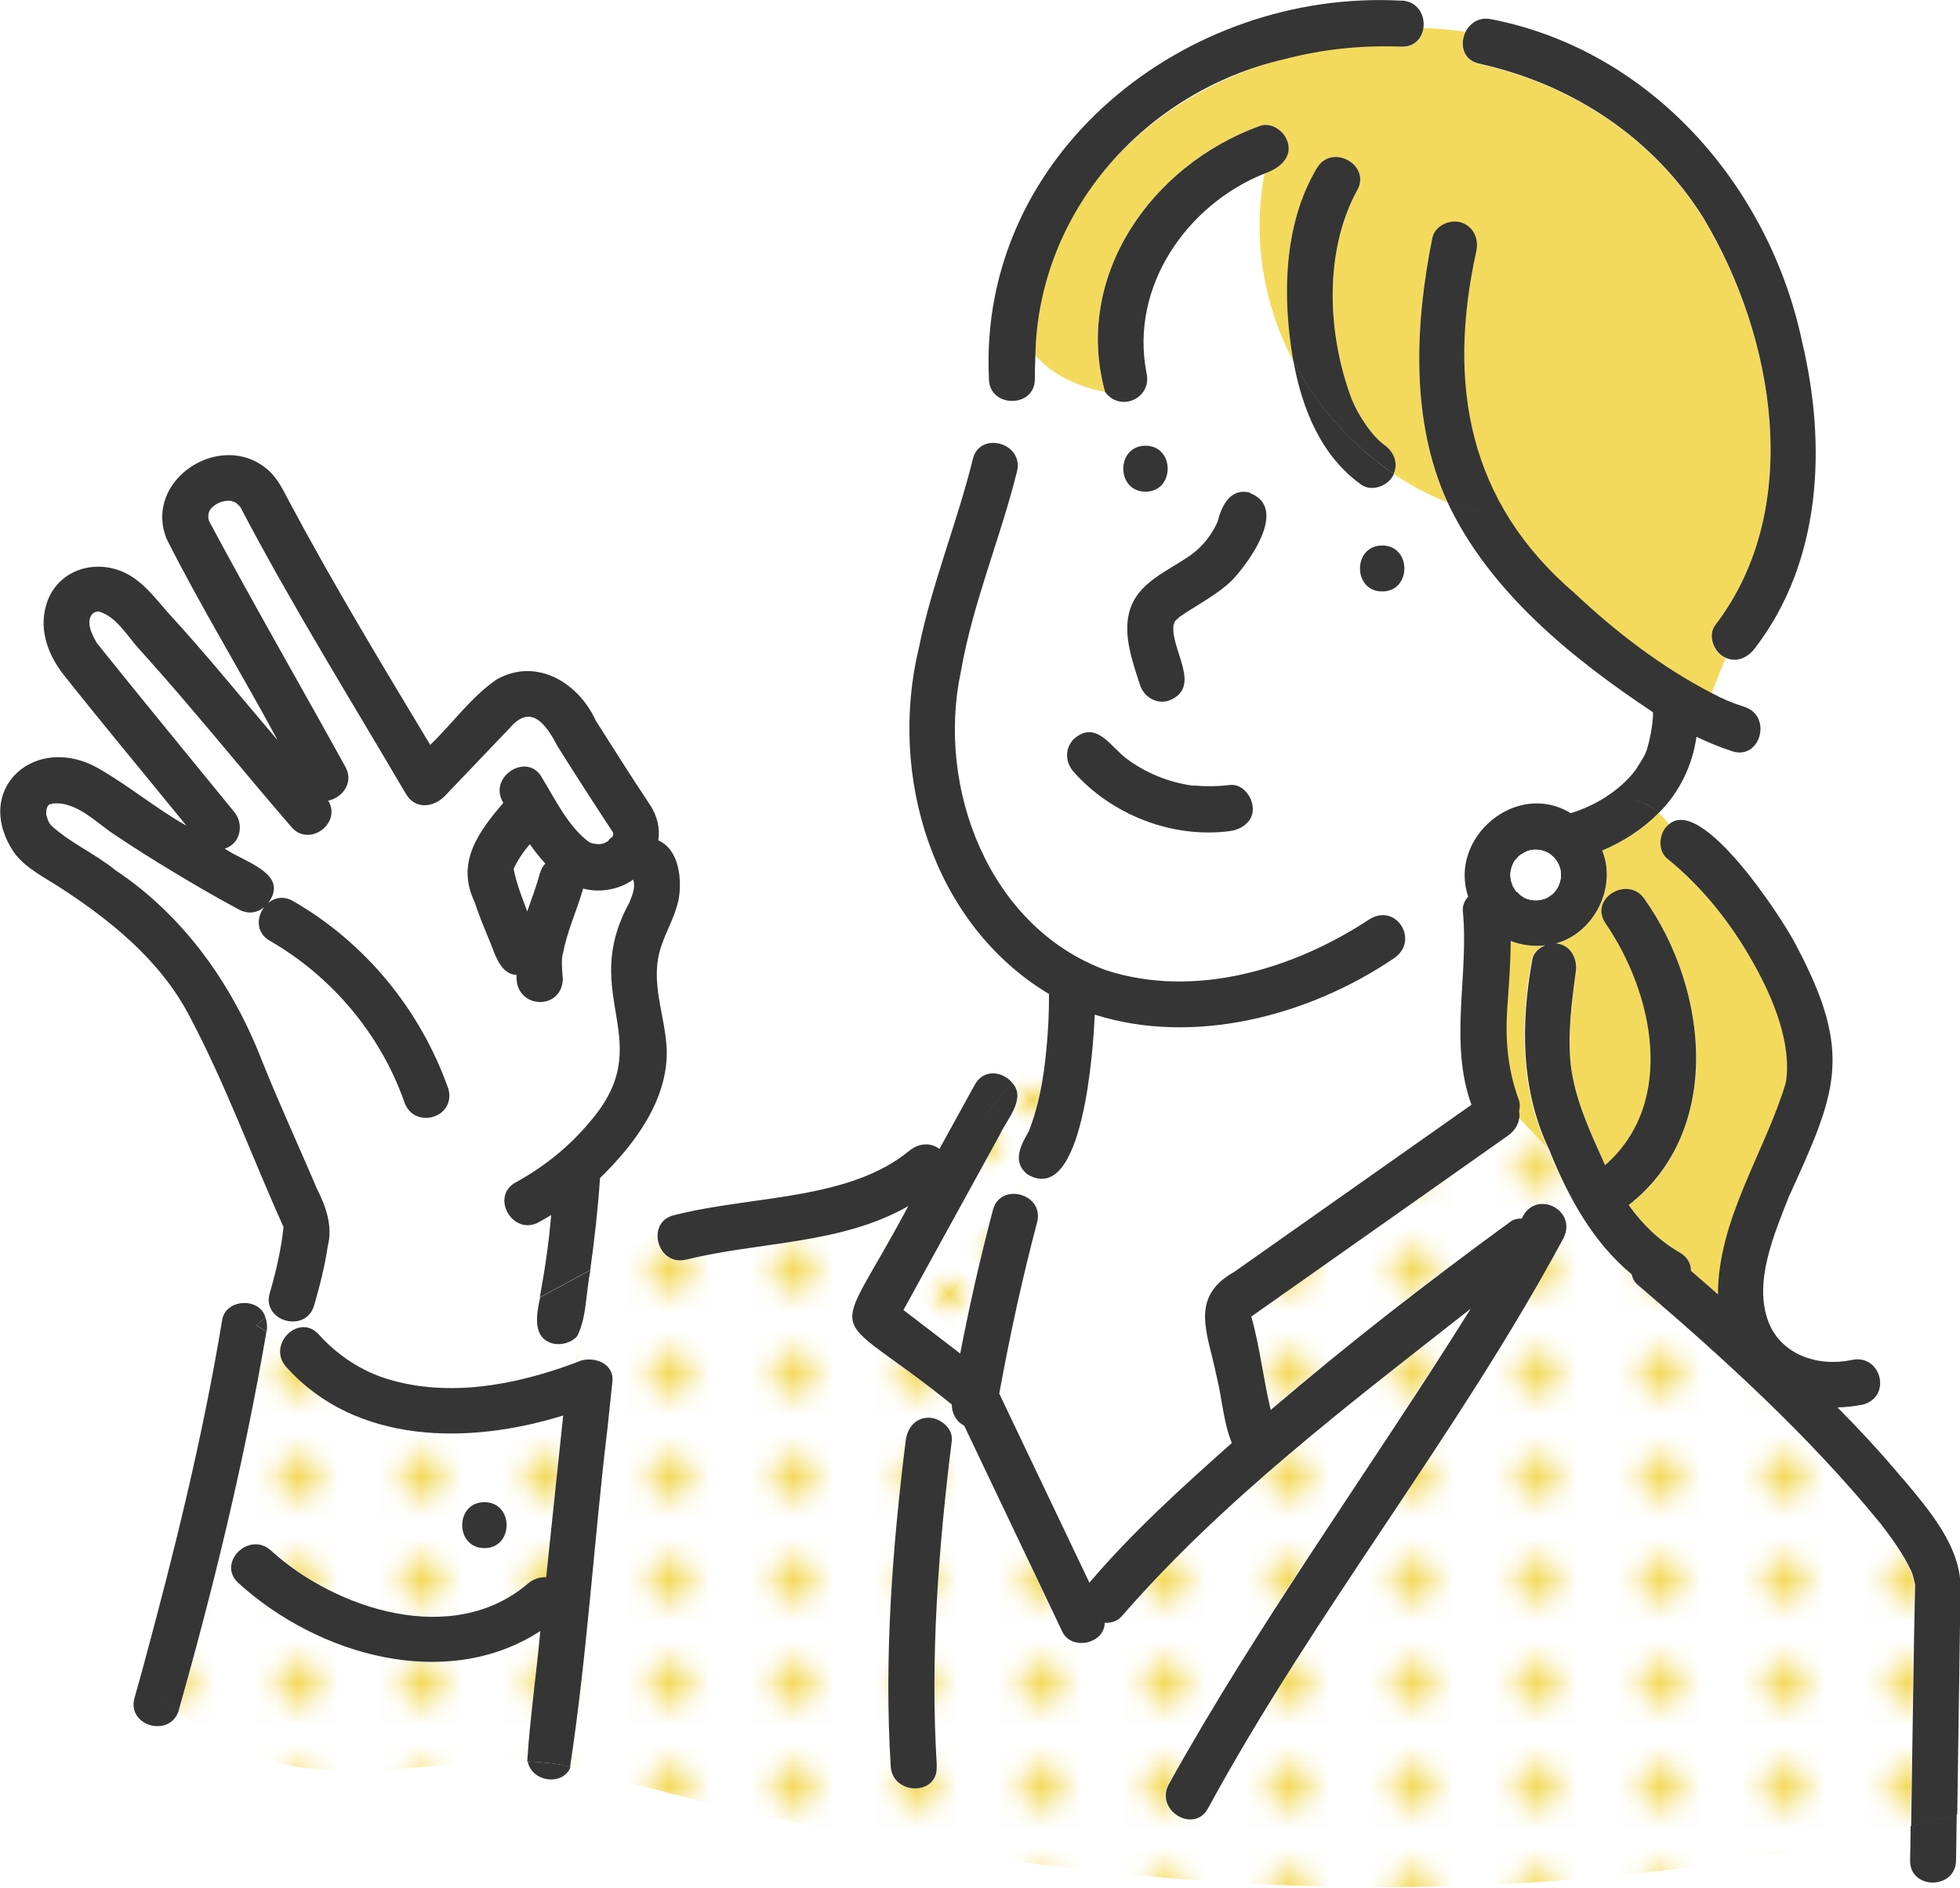 <?xml version="1.0" encoding="UTF-8"?>
<svg id="_レイヤー_2" data-name="レイヤー 2" xmlns="http://www.w3.org/2000/svg" xmlns:xlink="http://www.w3.org/1999/xlink" viewBox="0 0 113.94 109.73">
  <defs>
    <style>
      .cls-1 {
        fill: url(#_新規パターン_4);
      }

      .cls-1, .cls-2, .cls-3, .cls-4, .cls-5, .cls-6, .cls-7 {
        stroke-width: 0px;
      }

      .cls-2 {
        fill: none;
      }

      .cls-3 {
        fill: #f4da5c;
      }

      .cls-4 {
        fill: url(#_新規パターン_4-2);
      }

      .cls-5 {
        fill: url(#_新規パターン_4-3);
      }

      .cls-6 {
        fill: #fff;
      }

      .cls-7 {
        fill: #353535;
      }
    </style>
    <pattern id="_新規パターン_4" data-name="新規パターン 4" x="0" y="0" width="4.98" height="5.18" patternTransform="translate(2556.78 -5621.25) rotate(-45) scale(.76)" patternUnits="userSpaceOnUse" viewBox="0 0 4.98 5.18">
      <g>
        <rect class="cls-2" width="4.98" height="5.18"/>
        <rect class="cls-6" x="0" y="0" width="4.98" height="5.18"/>
        <circle class="cls-3" cx="2.49" cy="2.59" r="1.06"/>
      </g>
    </pattern>
    <pattern id="_新規パターン_4-2" data-name="新規パターン 4" patternTransform="translate(3808.65 -14809.17) rotate(-90) scale(1.2)" xlink:href="#_新規パターン_4"/>
    <pattern id="_新規パターン_4-3" data-name="新規パターン 4" patternTransform="translate(3808.65 -14809.17) rotate(-90) scale(1.2)" xlink:href="#_新規パターン_4"/>
  </defs>
  <g id="VOICES">
    <g>
      <path class="cls-3" d="M2.94,46.73s.03,0,.04-.01c-.01,0-.02,0-.04.01Z"/>
      <path class="cls-3" d="M2.91,46.74s0,0,0,0c0,0,0,0,0,0,.01,0,.02-.01.03-.02,0,0-.02,0-.02,0Z"/>
      <path class="cls-3" d="M29.86,50.49s0,.01,0,.02c0,0,0-.02,0-.03,0,0,0,0,0,.01Z"/>
      <path class="cls-3" d="M16.22,70.73c-.03-.08-.03-.07,0,0h0Z"/>
      <path class="cls-3" d="M29.85,50.55s0,0,0,0c-.04.1-.02.07,0,0Z"/>
      <polygon class="cls-3" points="29.85 50.52 29.85 50.52 29.85 50.52 29.85 50.52"/>
      <path class="cls-3" d="M13.06,29.12c-.13,0-.06,0,0,0h0Z"/>
      <path class="cls-3" d="M29.87,50.45s0-.05,0-.06c.01.02,0,.05,0,.08,0,0,0-.01,0-.02Z"/>
      <path class="cls-3" d="M68.24,36.3c.04-.11.02-.09,0,0h0Z"/>
      <path class="cls-3" d="M28.93,55.53c.02.27.06.28.03.16-.02-.05-.02-.11-.03-.16Z"/>
      <path class="cls-3" d="M2.82,46.8s-.11.16,0,0h0Z"/>
      <path class="cls-3" d="M111.11,91.41s-.01-.04-.02-.06c0,.02.01.04.02.06Z"/>
      <path class="cls-3" d="M95.05,44.78s-.11.13-.1.13c.03,0,.07-.07.1-.13Z"/>
      <path class="cls-3" d="M72.69,76.48c.02-.09-.05-.16,0,0h0Z"/>
      <path class="cls-1" d="M58.96,64.41c-2.15,3.91-4.31,7.83-6.46,11.74,1.1.84,2.2,1.69,3.3,2.53.54-2.8,1.18-5.58,1.9-8.34.23-.86,1.02-1.08,1.67-.87l.34-1.22c-.91-.75-.37-1.68.09-2.51.58-1.48.86-3.08,1.01-4.66-.72.58-1.37,1.22-1.97,1.88.3.38.42.9.12,1.44Z"/>
      <path class="cls-3" d="M89.03,55.81c.06-.41.38-.7.76-.86-.7.07-1.38-.01-2.01-.25-.01,3.1-.72,6.25.47,9.23.08.21.07.44.02.65.03.13.03.27.01.4l1.74,1.85c-1.66-3.46-1.66-7.31-.99-11.02Z"/>
      <path class="cls-3" d="M93.42,50.87c-.02,1.78-1.22,3.5-2.96,3.98.87.07,1.28.9,1.15,1.68-.24,1.77-.46,3.57-.29,5.36.24,2.05,1.16,3.98,2,5.85,4.16-3.66,2.81-10.02,0-14.09-.93-1.45,1.38-2.79,2.31-1.35,3.69,5.22,4.56,13.47-.94,17.76.8,1.1,1.76,2.06,2.97,2.76.46.26.64.66.65,1.06.52.46,1.05.91,1.57,1.37,0-4.38,2.75-8.3,3.95-12.32.35-2.24-.71-4.82-1.85-6.86-1.3-2.33-2.99-4.47-5.06-6.16-.6-.49-.47-1.56.12-1.99-.19-.23-.39-.46-.61-.66-.92.93-2.05,1.67-3.28,2.18.17.44.27.92.27,1.42Z"/>
      <path class="cls-4" d="M111.3,92.08c-.07-.22-.1-.46-.18-.67-.34-.81-1.16-2.02-1.83-2.86-4.18-5.11-9.11-9.6-14.12-13.88-.19-.16-.3-.38-.35-.61-2.26-1.86-3.7-4.5-4.79-7.24l-1.74-1.85c-.05.4-.29.77-.64,1.02-4.98,3.51-9.96,7.02-14.94,10.53.5,1.75.7,3.64,1.13,5.43,4.49-3.83,9.17-7.46,13.93-10.94.2-.15.44-.2.67-.19.74-1.73,3.28-.54,2.41,1.16-6.17,11.45-14.43,21.67-20.64,33.1-.79,1.53-3.09.18-2.31-1.35,5.33-9.55,11.77-18.4,17.57-27.67-7,5.49-14.4,11.1-20.29,17.88-.24.29-.62.4-.99.38-.02,1.22-1.91,1.65-2.46.53-.26-.55-.53-1.1-.79-1.66-1.64-3.44-3.28-6.89-4.92-10.33-.47-.23-.71-.71-.72-1.23-7.45-6-7.04-3.01-2.53-11.53-3.92,2.24-8.63,2.05-12.91,3.11-1.06.27-1.73-.67-1.66-1.5l-3.87,2.09c-.27,1.25-.2,2.69-.77,3.83l-.16,1.58c.06-.02.46-.17.35-.13.82-.28,2,.13,1.89,1.2-.09.89-.19,1.78-.28,2.67-.79,6.56-1.19,13.22-2.18,19.73,25.42,7.29,52.61,9.66,77.9,3.43.07-4.4.15-10.48.23-14.06ZM54.46,102.67c.11,1.72-2.57,1.71-2.67,0-.39-6.32.09-12.64.87-18.92.09-.72.54-1.34,1.34-1.34.66,0,1.43.62,1.34,1.34-.78,6.28-1.26,12.59-.87,18.92Z"/>
      <path class="cls-6" d="M32.15,78.1c-1.26-.32-.95-1.74-.75-2.69l-.12.07.12-.07c.29-1.58.53-3.18.66-4.78-.23.14-.47.28-.71.41-1.51.84-2.85-1.47-1.35-2.31,1.62-.9,3.06-2.03,4.25-3.45,4.18-4.74-.66-7.32,2.35-12.8.22-.57.36-.92.23-1.35-.79.57-1.93.79-2.91.52-.36,1.29-.95,2.5-1.18,3.82-.02.15-.02.12,0-.09-.1.41-.04,1.1,0,1.54-.08,1.87-2.82,1.73-2.69-.25-.89-.02-1.24-1.12-1.5-1.81-.34-.81-.67-1.62-.95-2.45-1.09-2.27.23-4.04,1.68-5.74-.94-1.51,1.42-3.01,2.26-1.44.77,1.26,1.52,2.82,2.7,3.7.17.11.44.15.65.14.07-.01.18-.03.18-.03.12-.03.23-.1.33-.17-.08.03.3-.36.13-.1.06-.09.1-.16.14-.26,0-.01,0-.03,0-.05,0-.03-.01-.05-.02-.08-1.08-1.65-2.15-3.31-3.2-4.97-.65-1.23-1.52-2.57-2.78-1.11-1.27,1.33-2.54,2.66-3.81,3.99-.61.61-1.66.81-2.23-.12-3.25-5.53-6.67-11.02-9.64-16.7-.06-.07-.2-.19-.22-.22-.05-.03-.11-.06-.13-.07-.08-.03-.15-.04-.23-.07-.43-.03-.87.15-1.15.48-.14.21-.17.47-.08.71,2.55,4.77,5.29,9.51,7.91,14.26.53.94-.18,1.82-.99,1.98.79,1.29-1.05,2.69-2.09,1.59-3-3.48-5.88-7.08-8.96-10.48-.62-.66-1.62-2.38-2.58-2.03-.51.43-.11,1.25.19,1.76,2.62,3.27,5.29,6.51,7.94,9.76.63.69.46,1.89-.5,2.19,1.09.77,3.8,1.44,2.52,3.16.38-.31.9-.43,1.45-.11,4.22,2.42,7.42,6.34,9.03,10.93.24.68-.27,1.46-.93,1.64-.73.2-1.41-.25-1.64-.93-1.36-3.89-4.19-7.26-7.8-9.33-.82-.47-.78-1.38-.33-1.96-.38.32-.91.44-1.47.14-1.29-.7-2.56-1.44-3.82-2.19-1.12-.67-2.22-1.37-3.3-2.09-1.15-.71-2.33-2.08-3.79-1.87.07.03-.06.04-.08.03-.02.01-.06.05-.06.05,0,0-.01,0-.02,0-.04.06-.08.13-.11.18,0,.02-.02.13-.03.16,0,.07,0,.16,0,.24.02.08.09.27.09.3.05.09.1.19.16.28,1.11,1.04,2.59,1.67,3.78,2.64,3.96,2.65,6.77,6.61,8.49,11.02,1,2.5,2.14,4.95,3.19,7.44.54,1.07.96,2.2.65,3.41-.17,1.16-.46,2.3-.79,3.42-.36,1.22-1.86,1.15-2.42.36l-.39.34c.09.25.11.54.07.82l.94.56c.37-.76,1.38-1.2,2.1-.39,1.1,1.23,2.46,2.12,3.99,2.59,3.58,1.08,7.43.35,10.87-.92l.16-1.58c-.33.39-.93.55-1.41.44Z"/>
      <path class="cls-5" d="M15.5,77.41c-1.28,7.45-3.06,14.81-5.12,22.08,6.47,5.42,12.84,2.78,20.3,2.9.16-2.53.53-5.05.76-7.58-5.46,3.56-12.93,1.42-17.55-2.79-1.28-1.16.62-3.05,1.89-1.89,3.79,3.44,10.59,5.64,14.94,1.92.3-.26.69-.39,1.06-.37.33-3.13.66-6.27.99-9.4-5.43,1.69-12.03,1.72-16.1-2.82-.43-.48-.43-1.04-.21-1.5l-.94-.56s0,0,0,0ZM28.16,87.32c1.72,0,1.72,2.67,0,2.67s-1.72-2.67,0-2.67Z"/>
      <path class="cls-6" d="M59.12,27.41c-.97,3.9-2.56,7.66-3.26,11.62-1.45,6.77,1.64,14.87,8.44,17.37,5.19,1.68,10.97-.09,15.38-3.01.58-.44,1.5-.09,1.83.48,1.36,2.37-5.97,4.55-7.59,5.05-3.41.97-6.96,1.16-10.3.06-.09,1.89-.62,11.18-3.92,9.28l-.34,1.22c.62.2,1.12.78.9,1.58-.87,3.29-1.59,6.61-2.2,9.96,1.75,3.66,3.49,7.33,5.24,10.99,2.51-2.95,5.39-5.56,8.28-8.12-.51-1.24-.57-2.67-.91-3.98-.46-2.36-1.6-4.49,1.04-5.96,4.6-3.24,9.2-6.48,13.8-9.72-1.32-3.65-.14-7.5-.5-11.26-.03-.32.1-.61.31-.84-1.17-3.44,2.8-6.79,5.96-4.85,1.45-.44,2.82-1.29,3.76-2.49.21-.35.44-.66.61-1.05.16-.36.44-1.62.41-2.33-4.7-3.12-9.51-7.01-11.95-12.22-1.09-.44-2.14-.99-3.11-1.65-.26.69-1.27,1.07-1.9.63-2.33-1.67-3.43-4.42-3.94-7.18-1.7-3.27-2.4-7.08-1.67-10.91-4.57,1.82-7.85,6.62-6.88,11.6.34,1.46-1.53,2.32-2.41,1.1-1.57-.29-3.07-.99-4.04-2.13-.02.46-.04.91-.03,1.37,0,1.13-1.14,1.51-1.93,1.16-.11.87-.22,1.73-.37,2.57.76.06,1.5.7,1.26,1.66ZM80.35,31.71c1.72,0,1.72,2.67,0,2.67s-1.72-2.67,0-2.67ZM68.53,32.72c1.22-.67,2.19-1.78,2.51-3.15.51-1.68,3-.99,2.58.71-.65,2.78-2.85,4.28-5.03,5.56-.09.08-.18.17-.27.25-.03.06-.07.12-.1.17.18-.26.08-.08.02.05-.19,1.45,1.74,3.66-.31,4.41-.72.2-1.42-.25-1.64-.93-.42-1.3-.99-2.86-.62-4.24.38-1.41,1.7-2.15,2.87-2.84ZM66.59,25.91c1.72,0,1.72,2.67,0,2.67s-1.72-2.67,0-2.67ZM62.41,42.97c1.28-1.14,2.11.38,3.04,1.1,1.05.79,2.28,1.32,3.58,1.55.81.13,1.64.12,2.46.02.74-.1,1.31.69,1.34,1.34.04.79-.65,1.25-1.34,1.34-3.33.43-6.86-.94-9.08-3.45-.49-.56-.52-1.33,0-1.89Z"/>
      <path class="cls-3" d="M81.48,2.71c-10.67-.58-21.04,6.7-21.29,17.94.97,1.14,2.47,1.83,4.04,2.13-1.85-6.7,2.71-13.19,8.97-15.45.67-.27,1.47.3,1.64.93.27.95-.53,1.55-1.33,1.82-.73,3.83-.04,7.64,1.67,10.91-.64-3.67-.59-7.94,1.38-11.22.9-1.47,3.21-.12,2.31,1.35-1.91,3.54-1.72,8.3-.29,12.1.4.97,1.18,2.13,1.89,2.65.55.39.82,1.05.55,1.68.97.66,2.02,1.21,3.11,1.65-2.15-4.75-1.87-10.33-.88-15.33.14-.71.99-1.11,1.64-.93.73.2,1.07.94.93,1.64-1.72,7.78-.49,14.63,5.74,19.95,2.39,2.25,5.02,4.26,7.94,5.78.27-.68.53-1.38.82-2.05-.67-.26-1.09-1.28-.62-1.9,5.21-6.79,3.45-16.81-.68-23.66-2.92-4.69-7.68-7.8-13.04-8.98-.98-.22-1.14-1.18-.78-1.87-.82-.12-1.64-.19-2.46-.23-.07.6-.49,1.14-1.28,1.11Z"/>
      <path class="cls-3" d="M111.05,91.26s.02.06.04.1c-.01-.03-.03-.06-.04-.1Z"/>
      <path class="cls-7" d="M2.94,46.73s-.02.01-.03.02c.02.01.15,0,.08-.03-.01,0-.03,0-.04.01Z"/>
      <path class="cls-7" d="M31.4,75.41c-.2.95-.5,2.37.75,2.69.48.11,1.08-.05,1.41-.44l.25-2.46-.25,2.46c.57-1.15.49-2.58.77-3.83l-2.93,1.58Z"/>
      <path class="cls-7" d="M39.43,52.4c.24-1.19.08-3.01-1.16-3.55.1-.68-.04-1.41-.5-2.09-1.07-1.6-2.09-3.23-3.13-4.86-1.01-2.22-3.44-3.7-5.76-2.41-1.49,1.02-2.57,2.56-3.87,3.81-2.81-4.67-5.64-9.35-8.2-14.15-.35-.66-.66-1.34-1.24-1.84-2.7-2.36-7.25.56-5.89,4,2,3.98,4.35,7.8,6.46,11.72-2.11-2.47-4.15-5-6.35-7.39-.75-.85-1.46-1.82-2.5-2.33-1.82-.89-4.06-.14-4.62,1.91-.41,1.48.16,2.92,1.08,4.07,2.33,2.93,4.73,5.81,7.09,8.71-1.75-.99-3.31-2.29-5.04-3.29-3.7-2.19-7.5,1.15-4.96,4.88.68.89,1.69,1.38,2.62,1.98,3.04,1.97,5.94,4.33,7.61,7.6,2.07,3.92,3.59,8.12,5.41,12.15-.1,1.12-.44,2.65-.8,3.85-.13.43-.04.79.16,1.07l1.61-1.4-1.61,1.4c.56.79,2.07.86,2.42-.36.33-1.12.62-2.27.79-3.42.31-1.21-.11-2.34-.65-3.41-1.05-2.48-2.19-4.93-3.19-7.44-1.72-4.41-4.52-8.37-8.49-11.02-1.19-.97-2.67-1.6-3.78-2.64-.06-.09-.11-.18-.16-.28,0-.03-.06-.22-.09-.3,0-.07,0-.17,0-.24.01-.03.03-.13.03-.16.04-.06.07-.13.11-.18,0,0,.01,0,.02,0,0,0,.04-.04.06-.05,0,0,0,0,0,0,0,0,0,0,0,0,.02,0,.06-.03.07-.02,1.46-.21,2.64,1.15,3.79,1.87,1.08.73,2.19,1.42,3.3,2.09,1.26.76,2.53,1.5,3.82,2.19.56.3,1.09.18,1.47-.14-.45.58-.49,1.49.33,1.96,3.6,2.07,6.43,5.44,7.8,9.33.53,1.67,3.02.99,2.58-.71-1.61-4.58-4.81-8.5-9.03-10.93-.55-.32-1.08-.2-1.45.11,1.28-1.72-1.44-2.39-2.52-3.16.96-.31,1.13-1.5.5-2.19-2.65-3.25-5.32-6.49-7.94-9.76-.3-.51-.7-1.33-.19-1.76-.05.06.04-.02.05-.02.19-.08.24-.08.53.05.82.36,1.42,1.35,2,2,3.09,3.41,5.96,7,8.97,10.48,1.04,1.1,2.88-.29,2.09-1.59.81-.16,1.52-1.04.99-1.98-2.62-4.75-5.36-9.49-7.91-14.26-.09-.24-.06-.5.08-.71.28-.33.72-.51,1.15-.48.08.02.16.04.23.07.03.01.08.04.13.07.03.03.16.15.22.22,2.97,5.67,6.39,11.16,9.64,16.7.57.93,1.62.73,2.23.12,1.27-1.33,2.54-2.66,3.81-3.99,1.26-1.46,2.13-.12,2.78,1.11,1.05,1.67,2.12,3.33,3.2,4.97,0,.03.02.05.02.08,0,.02,0,.03,0,.05-.03.1-.08.18-.14.26.17-.26-.21.13-.13.1-.1.07-.21.13-.33.17,0,0-.11.02-.18.03-.22,0-.49-.03-.65-.14-1.18-.88-1.93-2.44-2.7-3.7-.84-1.58-3.2-.07-2.26,1.44-1.45,1.69-2.76,3.46-1.68,5.74.28.83.61,1.64.95,2.45.26.68.61,1.79,1.5,1.81-.13,1.98,2.61,2.13,2.69.25-.04-.45-.1-1.13,0-1.54-.03.21-.03.24,0,.09.23-1.32.82-2.54,1.18-3.82.98.27,2.12.05,2.91-.52.13.43,0,.78-.23,1.35-3.01,5.49,1.83,8.05-2.35,12.8-1.19,1.42-2.63,2.56-4.25,3.45-1.51.83-.16,3.15,1.35,2.31.24-.13.47-.27.71-.41-.13,1.6-.37,3.2-.66,4.78l2.93-1.58c.25-1.77.45-3.55.57-5.35,2-1.95,3.95-4.53,3.88-7.45-.09-2.1-1.03-3.98-.31-6.06.29-.86.77-1.67.97-2.56ZM16.22,70.73c-.03-.07-.03-.08,0,0h0ZM2.82,46.8c-.11.16-.04.03,0,0h0ZM13.06,29.12c-.06,0-.13,0,0,0h0ZM28.93,55.53c0,.05.01.11.03.16.03.11,0,.11-.03-.16ZM29.87,50.45s0,.01,0,.02c0-.03.01-.06,0-.08,0,.02,0,.04,0,.06ZM29.86,50.48s0,.02,0,.03c0,0,0-.01,0-.02,0,0,0,0,0-.01ZM29.84,50.54s0,0,0,0c-.02.06-.04.09,0,0ZM29.85,50.52s0,0,0,0c0,0,0,0,0,0,0,0,0,0,0,0ZM31.39,50.74c-.2.76-.48,1.49-.74,2.24-.3-.81-.63-1.62-.79-2.47.24-.53.56-.99.94-1.44.28.4.58.78.9,1.13-.14.15-.25.33-.3.54Z"/>
      <path class="cls-7" d="M15.5,77.4c.05-.28.02-.57-.07-.82l-.53.46.6.36Z"/>
      <path class="cls-7" d="M14.9,77.04l-1,.86,1-.86-.53-.31.53.31.53-.46c-.32-1.17-2.28-1.1-2.51.12-1.13,6.85-2.81,13.61-4.63,20.31-.15.56-.31,1.12-.47,1.68-.46,1.63,2.01,2.33,2.55.8-.5-.35-1.01-.72-1.55-1.13h.53-.53c.55.41,1.06.79,1.55,1.13,2.06-7.27,3.85-14.64,5.12-22.09l-.6-.36Z"/>
      <path class="cls-7" d="M30.68,102.39c.21,1.19,2.05,1.46,2.49.32-.81-.22-1.66-.27-2.49-.32Z"/>
      <path class="cls-7" d="M33.74,79.11c.11-.05-.29.11-.35.13l-.29,2.8.29-2.8c-3.43,1.27-7.28,2.01-10.87.92-1.52-.47-2.89-1.37-3.99-2.59-.72-.8-1.73-.36-2.1.39l2.88,1.72-2.88-1.72c-.22.45-.22,1.02.21,1.5,4.07,4.54,10.67,4.51,16.1,2.82-.33,3.13-.66,6.27-.99,9.4-.37-.02-.75.11-1.06.37-4.34,3.72-11.15,1.52-14.94-1.92-1.27-1.16-3.17.73-1.89,1.89,4.63,4.21,12.09,6.34,17.55,2.79-.23,2.53-.6,5.05-.76,7.58.84.05,1.68.1,2.49.32.99-6.51,1.39-13.17,2.18-19.73.09-.89.19-1.78.28-2.67.11-1.07-1.07-1.48-1.89-1.2Z"/>
      <path class="cls-7" d="M28.16,87.32c-1.72,0-1.72,2.67,0,2.67s1.72-2.67,0-2.67Z"/>
      <path class="cls-7" d="M81.02,27.54c.28-.63,0-1.29-.55-1.68-.71-.51-1.49-1.68-1.89-2.65-1.43-3.8-1.62-8.56.29-12.1.9-1.47-1.41-2.82-2.31-1.35-1.97,3.29-2.02,7.55-1.38,11.22,1.37,2.63,3.39,4.91,5.83,6.55Z"/>
      <path class="cls-7" d="M75.19,20.99c.5,2.76,1.6,5.51,3.94,7.18.63.45,1.63.06,1.9-.63-2.44-1.64-4.46-3.92-5.83-6.55Z"/>
      <path class="cls-7" d="M104.77,19.91c-1.9-9.09-8.78-16.98-18.07-18.79-.7-.15-1.23.21-1.49.71,2.28.35,4.46,1.14,5.97,2.94-1.5-1.8-3.68-2.59-5.97-2.94-.36.69-.2,1.66.78,1.87,5.36,1.18,10.12,4.29,13.04,8.98,4.12,6.85,5.89,16.87.68,23.66-.47.62-.05,1.64.62,1.9.29-.67.61-1.32,1.01-1.92-.4.6-.72,1.25-1.01,1.92.64.28,1.27-.01,1.68-.55,3.89-5.05,4.18-11.78,2.76-17.78Z"/>
      <path class="cls-7" d="M79.68,53.39c-4.41,2.93-10.19,4.69-15.38,3.01-6.81-2.5-9.89-10.6-8.44-17.37.69-3.97,2.29-7.72,3.26-11.62.24-.96-.51-1.6-1.26-1.66-.27,1.47-.67,2.87-1.43,4.15.77-1.28,1.17-2.68,1.43-4.15-.57-.05-1.14.23-1.31.95-.91,3.68-2.37,7.22-3.13,10.94-1.8,7.44.79,16.08,7.56,20.14.01,1.1-.05,2.21-.16,3.31.3-.24.62-.48.95-.71-.34.22-.65.46-.95.71-.15,1.58-.43,3.18-1.01,4.66-.46.82-1,1.76-.09,2.51l.49-1.78-.49,1.78c3.26,1.94,3.84-7.4,3.92-9.28,5.78,1.83,12.46.07,17.4-3.28,1.47-1,.18-3.16-1.35-2.31Z"/>
      <path class="cls-7" d="M54.46,102.67c-.39-6.32.09-12.64.87-18.92.09-.72-.68-1.34-1.34-1.34-.8,0-1.25.62-1.34,1.34-.78,6.28-1.26,12.59-.87,18.92.1,1.71,2.78,1.72,2.67,0Z"/>
      <path class="cls-7" d="M66.59,28.58c1.72,0,1.72-2.67,0-2.67s-1.72,2.67,0,2.67Z"/>
      <path class="cls-7" d="M72.68,28.64c-1.16-.3-1.66.75-1.9,1.69-.33.75-.85,1.41-1.51,1.9-1.33.96-3.16,1.6-3.62,3.34-.37,1.38.2,2.94.62,4.24.22.69.93,1.13,1.64.93,2.05-.76.12-2.96.31-4.41.06-.13.16-.31-.02-.05.04-.05.07-.11.1-.17.09-.08.18-.17.27-.25.86-.61,2.27-1.32,3.11-2.19,1.01-1.09,3.2-4.16.98-5.01ZM68.24,36.3c.02-.09.04-.11,0,0h0Z"/>
      <path class="cls-7" d="M69.35,45.67c-1.41-.19-2.76-.74-3.9-1.6-.93-.72-1.76-2.24-3.04-1.1-.52.56-.49,1.33,0,1.89,2.21,2.51,5.75,3.89,9.08,3.45.69-.09,1.37-.55,1.34-1.34-.03-.65-.59-1.43-1.34-1.34-.71.09-1.42.09-2.13.03Z"/>
      <path class="cls-7" d="M80.35,34.38c1.72,0,1.72-2.67,0-2.67s-1.72,2.67,0,2.67Z"/>
      <path class="cls-7" d="M111.08,91.32c.06.17.06.15.04.09-.01-.03-.02-.06-.04-.09Z"/>
      <path class="cls-7" d="M111.07,106.14c0,.67-.02,1.33-.03,2-.03,1.72,2.65,1.72,2.67,0,.01-.9.03-1.79.04-2.69-.89.24-1.79.47-2.68.7Z"/>
      <path class="cls-7" d="M110.56,85.9c-1.18-1.42-2.44-2.77-3.74-4.09.51-.01,1.01-.07,1.51-.17,1.68-.5,1-2.98-.71-2.58-2,.41-4.09-.35-4.81-2.21-.89-2.3.32-5.09,1.17-7.26,2.77-6.09,3.8-8.29.44-14.63-.81-1.59-5.47-8.72-7.39-7.05.59.72,1.12,1.5,2.17,1.76-1.05-.26-1.58-1.04-2.17-1.76-.58.42-.71,1.5-.12,1.99,2.08,1.68,3.77,3.83,5.06,6.16,1.14,2.04,2.19,4.61,1.85,6.86-1.2,4.02-3.95,7.94-3.95,12.32-.52-.46-1.04-.91-1.57-1.37,0-.4-.19-.8-.65-1.06-1.21-.7-2.18-1.66-2.97-2.76,5.51-4.3,4.63-12.54.94-17.76-.93-1.44-3.24-.1-2.31,1.35,2.81,4.07,4.17,10.44,0,14.09-.84-1.87-1.76-3.8-2-5.85-.18-1.79.05-3.59.29-5.36.13-.78-.29-1.61-1.15-1.68,2.22-.6,3.56-3.27,2.69-5.4,1.22-.51,2.36-1.25,3.28-2.18-.49-.45-1.1-.79-2.04-.79.94,0,1.55.33,2.04.79,1.2-1.18,1.97-2.77,2.2-4.43.68.32,1.37.61,2.08.84,1.64.53,2.35-2.05.71-2.58-.76-.24-1.23-.45-1.9-.8-.9,2.3-1.9,4.45-4.59,5.12,2.69-.67,3.69-2.82,4.59-5.12-2.91-1.51-5.55-3.53-7.94-5.78-6.23-5.31-7.46-12.17-5.74-19.95.14-.71-.2-1.44-.93-1.64-.66-.18-1.5.22-1.64.93-1,5-1.28,10.58.88,15.33.72.29,1.47.53,2.23.71-.77-.18-1.51-.42-2.23-.71,2.44,5.21,7.25,9.1,11.95,12.22.03.71-.26,1.97-.41,2.33-.17.39-.4.69-.61,1.05-.94,1.2-2.31,2.04-3.76,2.49-3.15-1.94-7.12,1.42-5.96,4.85-.21.23-.34.53-.31.84.36,3.75-.82,7.61.5,11.26-4.6,3.24-9.2,6.48-13.8,9.72-2.64,1.48-1.51,3.6-1.04,5.96.34,1.31.4,2.73.91,3.98-2.89,2.57-5.77,5.17-8.28,8.12-1.75-3.66-3.49-7.33-5.24-10.99.61-3.35,1.33-6.67,2.2-9.96.21-.81-.29-1.39-.9-1.58l-2,7.26,2-7.26c-.66-.21-1.45.02-1.67.87-.73,2.76-1.36,5.54-1.9,8.34-1.1-.84-2.2-1.69-3.3-2.53,1.86-3.39,3.73-6.78,5.59-10.17.41-.9,1.56-2.1.75-3.02-1.55,1.7-2.84,3.52-4.56,4.9,1.73-1.38,3.01-3.21,4.56-4.9-.53-.67-1.66-.87-2.19.09-.69,1.25-1.37,2.49-2.06,3.74-.54-.42-1.24-.32-1.76.11-1.71,1.41-3.92,2.04-6.06,2.45-2.53.48-5.12.66-7.62,1.29-.61.15-.9.6-.94,1.08l1.46-.79-1.46.79c-.07.83.6,1.76,1.66,1.5,4.29-1.06,8.99-.87,12.91-3.11-4.52,8.53-4.9,5.54,2.53,11.53,0,.51.25.99.72,1.23,1.64,3.44,3.28,6.89,4.92,10.33.26.55.53,1.1.79,1.66.55,1.11,2.45.69,2.46-.53.37.02.74-.09.99-.38,5.89-6.78,13.3-12.39,20.29-17.88-5.8,9.27-12.25,18.12-17.57,27.67-.79,1.53,1.52,2.88,2.31,1.35,6.21-11.42,14.47-21.65,20.64-33.1.86-1.68-1.65-2.9-2.41-1.16-.24,0-.47.04-.67.19-4.76,3.47-9.44,7.1-13.93,10.94-.43-1.79-.63-3.68-1.13-5.43,4.98-3.5,9.96-7.02,14.94-10.53.35-.25.59-.62.64-1.02l-1.81-1.91,1.81,1.91c.02-.13.01-.27-.01-.4.05-.21.06-.43-.02-.65-.64-1.76-.79-3.44-.67-5.31.09-1.31.2-2.61.2-3.92.63.24,1.32.33,2.01.25-.38.15-.7.45-.76.86-.67,3.71-.67,7.56.99,11.02l4.34,4.6-4.34-4.6c1.09,2.73,2.53,5.37,4.79,7.24.05.23.16.45.35.61,5.01,4.28,9.94,8.77,14.12,13.88.67.87,1.32,1.77,1.79,2.77,0-.02-.01-.04-.02-.06.12.26.16.55.24.83-.08,3.58-.16,9.65-.23,14.06.9-.22,1.79-.45,2.68-.7.06-4.38.13-8.75.19-13.13.04-2.45-1.91-4.65-3.38-6.41ZM95.05,44.78c-.03.06-.07.12-.1.13,0,0,.09-.11.1-.13ZM72.69,76.48c-.05-.16.02-.09,0,0h0ZM90.34,51.88s-.07.08-.11.11c.02,0,.03-.02.06-.03-.14.09-.28.2-.43.27-.11.03-.22.07-.33.09.02,0,.03,0,.06,0-.29.03-.58.03-.85-.08.01,0,.02.01.03.02-.01-.01-.03-.02-.05-.03-.04,0-.19-.07-.1-.06-.2-.07-.32-.21-.46-.37.08.14-.05,0-.07-.06.02.02.04.03.05.05-.02-.02-.04-.03-.06-.05-.05-.08-.1-.16-.14-.24,0,.02,0,.03.01.05-.1-.28-.18-.55-.15-.85,0,.02,0,.03-.01.06.05-.27.13-.54.29-.76,0,0-.01.01-.02.02.01,0,.02-.02.03-.03.02-.04.11-.15.1-.1.13-.2.36-.27.55-.39.35-.14.76-.12,1.11.02.46.2.79.62.87,1.12,0-.02,0-.04,0-.07-.02.04.05.21,0,.21.01.09,0,.18,0,.27-.05.31-.17.62-.4.85Z"/>
      <path class="cls-7" d="M81.48.04c-12.53-.7-24.63,8.88-23.99,21.98,0,.59.33.98.74,1.16.1-.78.2-1.58.33-2.37-.13.79-.23,1.59-.33,2.37.79.35,1.94-.03,1.93-1.16,0-.46.01-.91.03-1.37-.68-.79-1.1-1.8-1.1-3.05,0,1.25.42,2.26,1.1,3.05.17-8.4,6.4-15.33,14.43-17.2,2.29-.6,4.46-.82,6.85-.74.78.03,1.2-.51,1.28-1.11-.97-.04-1.91-.04-2.8-.04.89,0,1.84,0,2.8.04.09-.72-.34-1.53-1.28-1.57Z"/>
      <path class="cls-7" d="M74.85,8.26c-.17-.64-.97-1.2-1.64-.93-6.28,2.28-10.82,8.73-8.97,15.45.6.11,1.22.17,1.81.17-.59,0-1.21-.06-1.81-.17.89,1.22,2.75.36,2.41-1.1-.98-4.98,2.31-9.78,6.88-11.6.13-.7.31-1.4.54-2.1-.23.7-.41,1.4-.54,2.1.79-.27,1.6-.87,1.33-1.82Z"/>
      <path class="cls-6" d="M89.41,52.33s-.02-.02.12-.02c.11-.03.22-.06.33-.09.11-.05.21-.11.3-.18-.06.03-.08.03.07-.05.29-.24.45-.59.51-.96,0-.09.01-.18,0-.27,0,0-.01-.06-.01-.14-.08-.49-.42-.92-.87-1.12-.35-.14-.76-.16-1.11-.02-.19.12-.42.19-.55.39,0,.02-.04.06-.11.11-.13.17-.21.37-.25.58-.03.08-.06.62.07.81,0-.04.01-.03.04.12.04.08.09.16.14.24.18.16.3.36.53.44.02,0,.06.03.11.06.21.08.44.11.67.1Z"/>
      <path class="cls-6" d="M87.93,51.47s.02.06.03.09c0-.02,0-.03-.01-.05,0-.01-.01-.02-.02-.03Z"/>
      <path class="cls-6" d="M89.59,52.32s-.04,0-.06,0c0,0-.01,0-.02,0,.03,0,.06,0,.08,0Z"/>
      <path class="cls-6" d="M89.5,52.33s0,0,0,0c-.03,0-.07,0-.1,0,.02,0,.05,0,.09,0Z"/>
      <path class="cls-6" d="M88.19,49.89s-.08.05-.1.1c.03-.03.07-.06.1-.1Z"/>
      <path class="cls-6" d="M90.18,52.03s-.01,0-.02.01c0,0,.01,0,.02-.01Z"/>
      <path class="cls-6" d="M87.83,50.58s0,0,0,0c0,0,0,0,0,0Z"/>
      <path class="cls-6" d="M90.73,50.55s0,.05,0,.07c0,0,0,.01,0,.02,0-.03,0-.06,0-.09Z"/>
      <path class="cls-6" d="M87.82,50.61s-.02.1-.03.15c.02-.06.02-.13.04-.18,0,0,0,.02,0,.03Z"/>
      <path class="cls-6" d="M90.28,51.96s-.04.02-.06.03c-.02.01-.03.03-.05.04.03-.02.07-.05.11-.07Z"/>
      <path class="cls-6" d="M88.06,50.01s.01-.01.02-.02c0,0,0,0,0-.01-.01,0-.02.02-.03.03Z"/>
      <path class="cls-6" d="M90.74,50.68s0-.03-.01-.04c0,.04,0,.08,0,.12.01.01.02-.02,0-.08Z"/>
      <path class="cls-6" d="M87.93,51.47s-.02-.06-.03-.08c0,.02.01.05.03.08Z"/>
      <path class="cls-6" d="M88.77,52.26s-.02-.01-.03-.02c0,0,0,0-.01,0,.02,0,.03.02.05.03Z"/>
      <path class="cls-6" d="M88.66,52.21s.04.01.07.02c-.03-.02-.06-.04-.1-.06-.04,0-.04.01.03.04Z"/>
      <path class="cls-6" d="M88.09,51.74s.03.05.05.07c.11.13.02-.05-.05-.07Z"/>
      <path class="cls-7" d="M90.74,50.76s0-.09-.01-.14c0,.08,0,.13.01.14Z"/>
      <path class="cls-7" d="M88.14,51.79s.01.01.02.02c0,0-.01-.01-.02-.02Z"/>
      <path class="cls-7" d="M89.41,52.33s.08,0,.12-.02c-.14,0-.17.01-.12.02Z"/>
      <path class="cls-7" d="M90.16,52.04s.05-.03.07-.05c-.15.08-.13.09-.07.05Z"/>
      <path class="cls-7" d="M88.19,49.89s-.06.07-.1.1c0,0,0,0,0,.01.07-.05.1-.09.11-.11Z"/>
      <path class="cls-7" d="M87.83,50.57s-.02.08-.03.13c.04-.16.04-.17.03-.13Z"/>
      <path class="cls-7" d="M88.72,52.23s0,0,.01,0c-.05-.04-.09-.06-.11-.06.04.02.07.04.1.06Z"/>
      <path class="cls-7" d="M87.9,51.38s.02.08.04.12c-.03-.15-.05-.16-.04-.12Z"/>
    </g>
  </g>
</svg>
